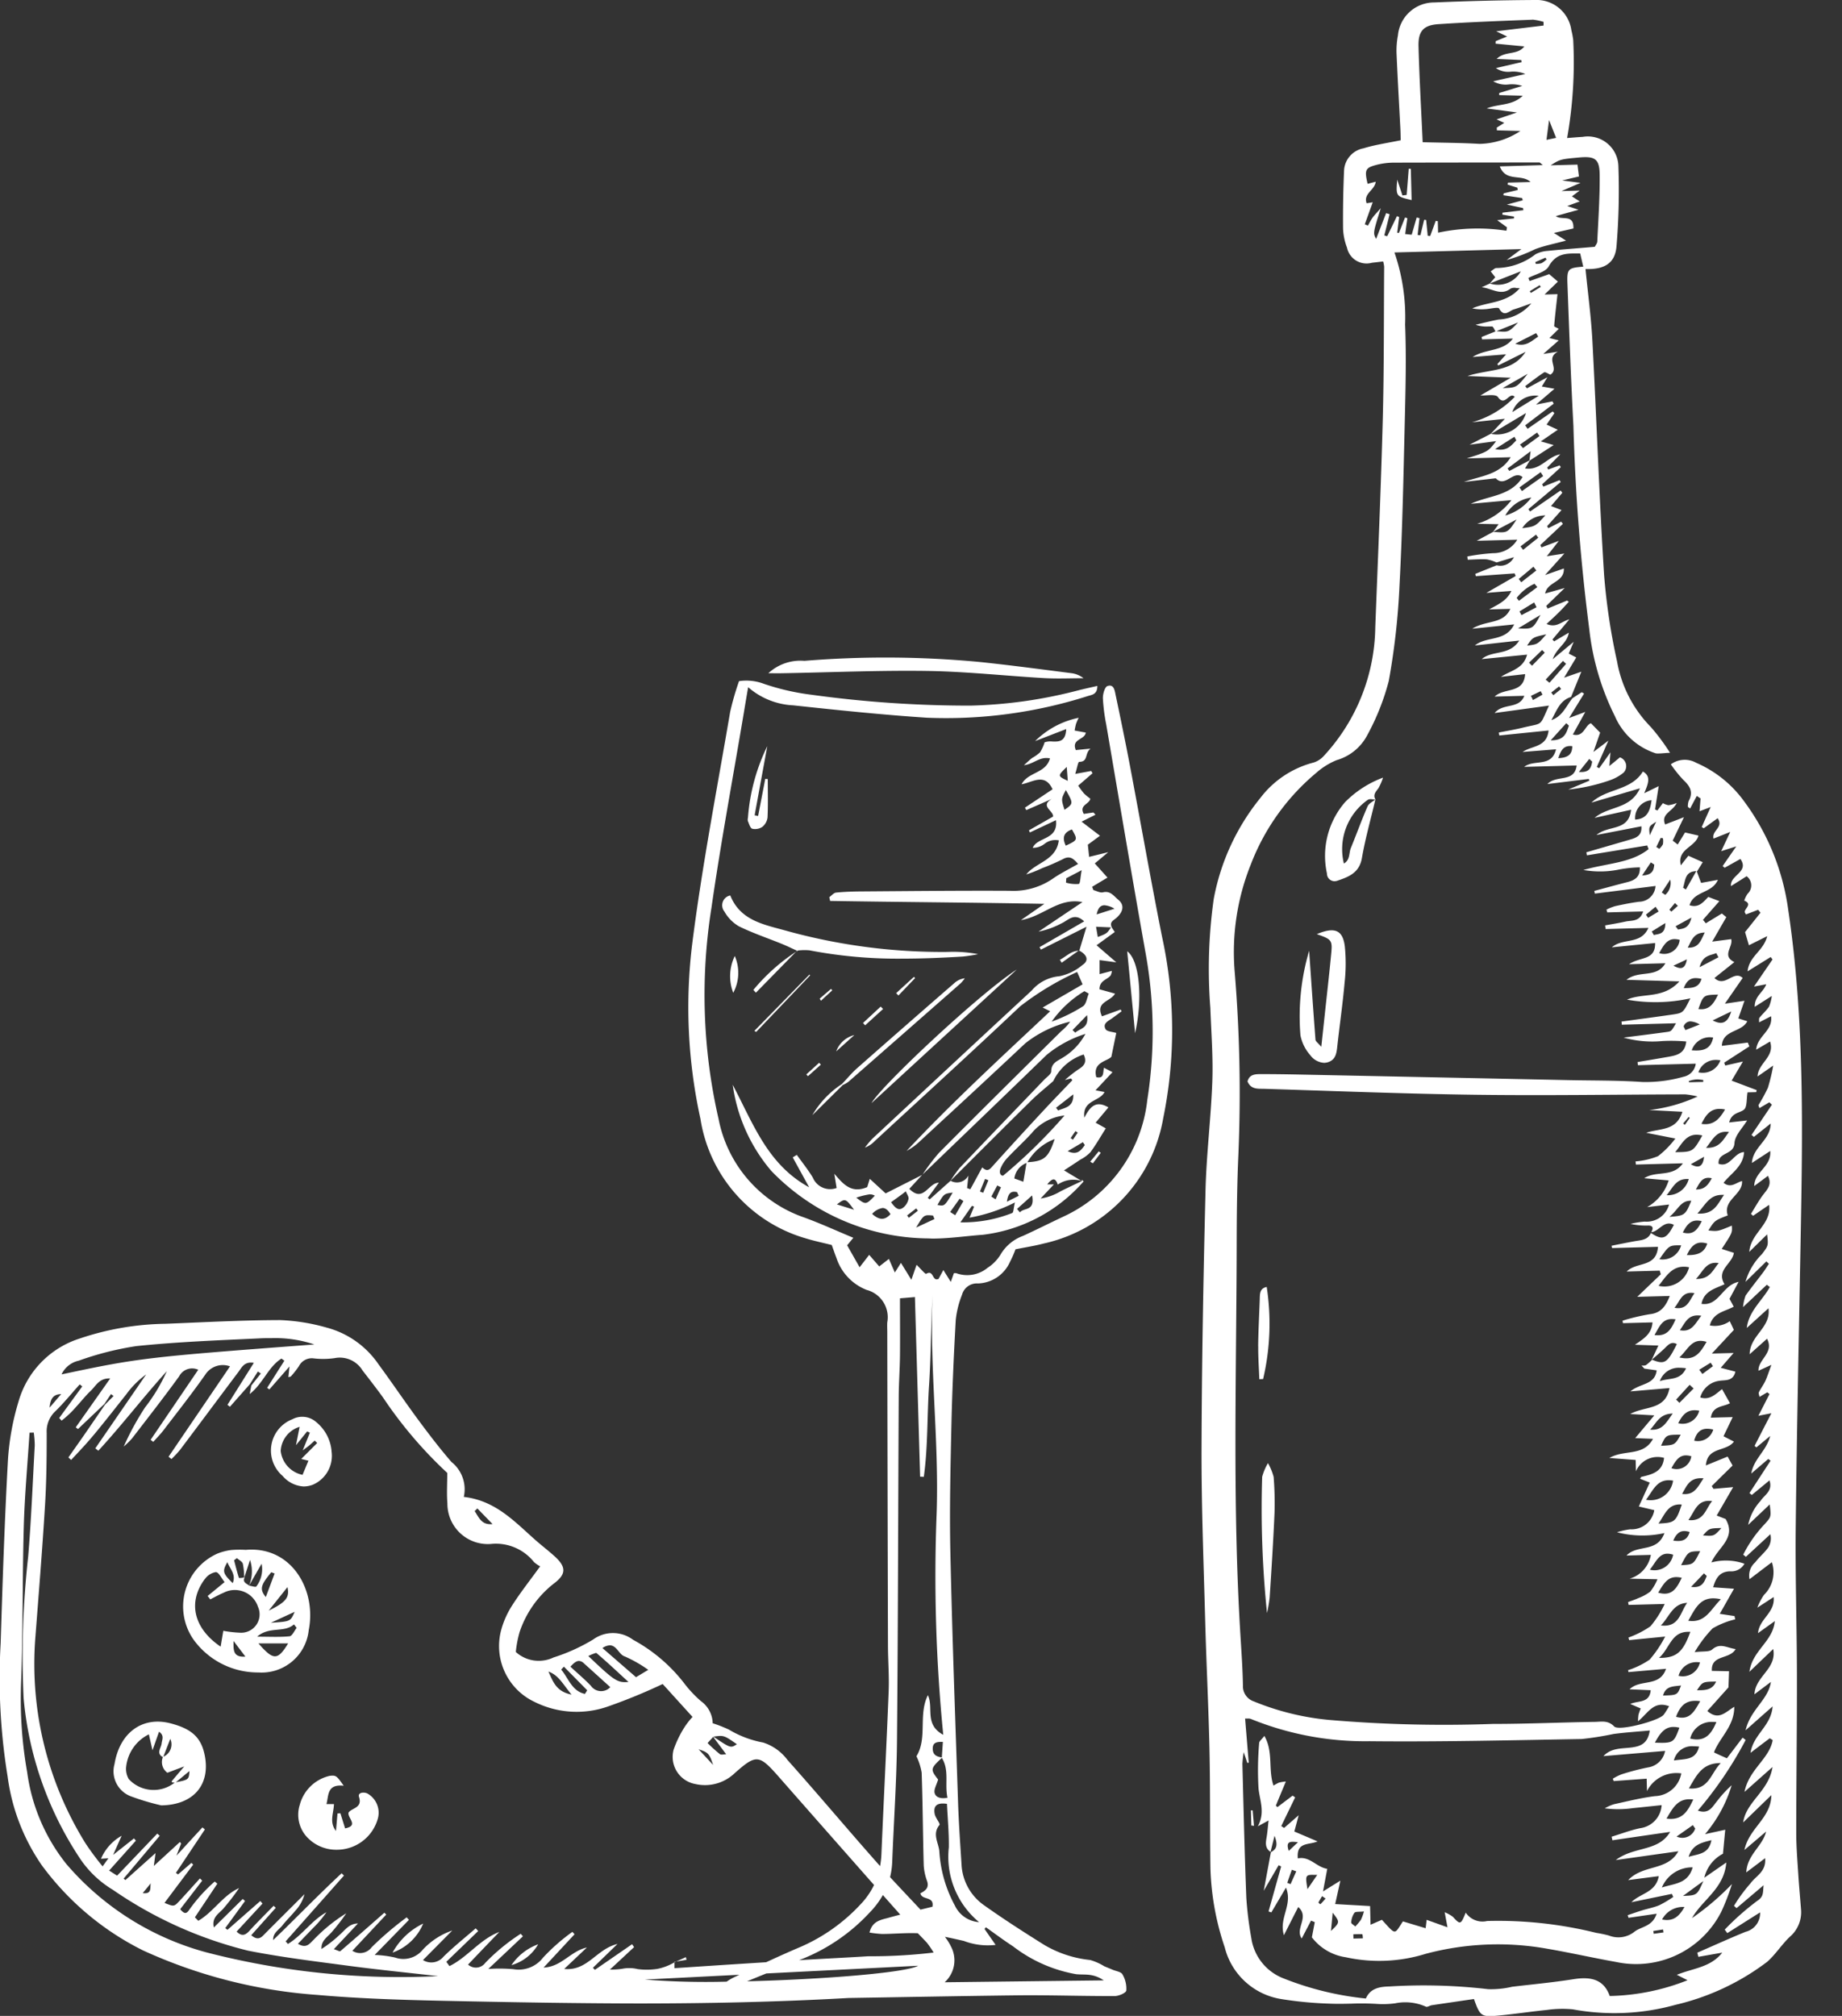<svg id="visuel-vin" xmlns="http://www.w3.org/2000/svg" width="106" height="116" viewBox="0 0 106 116">
  <rect x="0" y="0" width="106" height="116" fill="#333333" stroke="none"/>
  <path id="Union_6" data-name="Union 6" d="M84.82,115.03c-.785.114-1.6.233-2.419.355-.12.017-.27.128-.348.084a2.9,2.9,0,0,0-1.77-.192,5.262,5.262,0,0,1-.97.039,14.821,14.821,0,0,0-1.551-.02c-.414.009-.829.018-1.241,0a21.913,21.913,0,0,1-2.778-.262,4,4,0,0,1-3.265-2.981,15.5,15.5,0,0,1-.821-4.507c-.035-2.285-.007-4.57-.056-6.855-.054-2.47-.18-4.942-.247-7.413-.089-3.316-.22-6.634-.21-9.951.015-4.945.107-9.892.229-14.837.052-2.094.317-4.182.391-6.277.049-1.4-.063-2.807-.113-4.211a28.843,28.843,0,0,1,.195-6.275,12.97,12.97,0,0,1,2.684-5.812,5.607,5.607,0,0,1,3.059-2.035,1.322,1.322,0,0,0,.594-.385,11.1,11.1,0,0,0,2.959-7.407c.154-3.972.325-7.943.43-11.917.077-2.94.059-5.884.081-8.826a1.658,1.658,0,0,0-.059-.3l-.645.075a1.149,1.149,0,0,1-1.434-.869,3.466,3.466,0,0,1-.227-1.1q-.016-1.69.06-3.379a1.372,1.372,0,0,1,1.118-1.238c.675-.208,1.385-.306,2.138-.463-.005-.219-.007-.46-.02-.7-.073-1.437-.158-2.873-.219-4.311a4.743,4.743,0,0,1,.081-1.027A2.091,2.091,0,0,1,82.538.141Q85.425.017,88.316,0a2.022,2.022,0,0,1,2.111,1.742,4.779,4.779,0,0,1,.105.553,24.992,24.992,0,0,1-.35,5.647c.323-.025.61-.05.9-.067a1.758,1.758,0,0,1,2.051,1.7,38.936,38.936,0,0,1-.109,4.59c-.076.979-.689,1.352-1.783,1.315a.933.933,0,0,1-.128-.125c-.057-.24-.112-.48-.179-.768-.7,0-1.356-.071-1.808.738-.19.338-.771.453-1.175.67l.069.18,1.13-.4.5.43c-.234.228-.466.452-.767.742l.744-.02c-.069.634-.141,1.233-.192,1.835,0,.037.139.086.267.161l-.539.528.536.137-.889.779.84-.13c-.75.4.115.969-.432,1.324-.122-.048-.295-.176-.36-.133-.377.241-.728.523-1.089.791l.1.128,1.177-.639-.321.533.729.13-1.062.911.944-.186.072.135-1.641,1.244.139.2,1.443-1,.1.1L89,24.432l.646.295-.979.673.742.21-1.38.892-.268.454c.874.142,1.289-.689,2.031-.816l-.756.765c.018.038.038.075.058.113l.661-.24c.02.036.041.072.062.107l-1.072.983.068.134.933-.373.068.106L87.951,29.3l.1.134,1.755-1.21.1.134-.652.762.607.23-.832.93c.025.039.048.077.073.114l.737-.377.1.127-1.3,1.221c.022.045.044.09.066.134l1-.376c-.248.319-.411.528-.693.886l1.012-.158L88.91,33.09l1.084-.379c.033.815-.94.741-1.079,1.442l1.129-.318-1.065,1.033c.028.05.056.1.082.15l1.117-.461.1.072c-.183.2-.362.4-.552.59-.218.218-.449.425-.728.686.589.251.87-.162,1.313-.265L89.335,36.8c.033.035.067.07.1.105l.845-.5c-.1.627-.7.865-.928,1.528l1.207-1c-.148.354-.215.511-.285.676l.433.223c-.212.353-.414.692-.7,1.164L91,38.651c-.209.515-.4.984-.591,1.453-.657.2-.836.816-1.134,1.331.627-.2.848-.8,1.21-1.255l.541-.349c.043.027.087.054.131.08l-.864,1.405.935-.35-.717,1.3c.64.175.694-.537,1.043-.649.153.158.291.3.528.54l-.387,1.114c.346-.264.507-.384.861-.653-.279.634-.471,1.074-.666,1.515l.138.074c.186-.261.371-.523.649-.917-.026.314-.04.49-.064.79l.607-.5a.536.536,0,0,1,.212.878,2.566,2.566,0,0,1-.808.447,10.469,10.469,0,0,1-2.377.528l1.212-.51c-.01-.034-.02-.069-.03-.1l-2.381.293c.523-.548,1.552-.054,1.683-1.069l-3.021.081c.59-.457,1.569.055,1.835-1.011l-1.925.153c.544-.375,1.392-.255,1.495-1.236l-2.836.288c-.009-.057-.018-.113-.028-.17.445-.089.893-.162,1.333-.269,1.271-.311.977-.032,1.555-1.281l-3.13.428c.5-.6,1.4-.2,1.711-.991l-1.71.045c.571-.54,1.672-.138,1.756-1.294l-1.394.158c.566-.371,1.29-.453,1.506-1.279l-2.608.258c.6-.526,1.59-.173,2.157-1.068l-2.552.283c.678-.559,1.758-.191,2.26-1.212l-2.412.249c.814-.514,1.781-.238,2.193-1.143l-1.22.032c.5-.284,1.015-.492,1.278-1.065l-1.44.114,1.688-.972c-.02-.05-.041-.1-.062-.151l-2.233.16c-.01-.044-.019-.088-.03-.132l1.228-.494a.865.865,0,0,0,.995-.467l-1,.306a2.337,2.337,0,0,0-.564-.179c-.363-.021-.729.011-1.095.02-.007-.062-.014-.125-.022-.187a11.668,11.668,0,0,1,1.489-.19,1.6,1.6,0,0,0,1.385-.775l-2.333.062.949-.516c.827.07.827.07,1.346-.71-.515.272-.934.493-1.354.712.089-.121.177-.243.32-.44l-1.237-.023a3.9,3.9,0,0,0,1.973-1.362l-2.338.212c1.028-.487,2.287-.426,2.978-1.537-.25-.211-.49-.072-.731.067-.264.152-.529.3-.811,0l-1.831.212c.971-.354,2.062-.4,2.69-1.423l-2.53.067c1.229-.389,1.229-.389,1.693-.993l-1.532.207,1.226-.629h0l.809-.863-1.892.2a5.425,5.425,0,0,0,2.459-1.463c-.145-.15-.272-.04-.407.07-.162.132-.334.265-.559-.058-.092-.132-.393-.116-.671-.1a3.289,3.289,0,0,1-.339.009l1.748-1.021-2.492-.1c1.268-.41,2.578-.209,3.348-1.391l-1.579.785c-.015-.027-.031-.054-.046-.081l.5-.561-1.925.155c.739-.488,1.747-.293,2.316-1.061l-1.772.047c-.009-.047-.019-.093-.028-.139l.8-.32c-.067-.1-.13-.281-.2-.284s-.144,0-.216,0a1.853,1.853,0,0,1-.73-.1c.444-.1.884-.219,1.333-.3a2.594,2.594,0,0,0,1.875-.93c-.335.117-.667.246-1.007.348-.275.082-.555.48-.846-.052-.056-.1-.524.025-.8.039a2.64,2.64,0,0,1-.746-.046c.886-.389,1.975-.283,2.734-1.164-.07,0-.139,0-.2-.008a.511.511,0,0,0-.329.034c-.559.427-1.026.005-1.66-.078l.466-.216a1.505,1.505,0,0,0,1.781-.7l-1.786.7.316-.358-.261-.339c.126-.077.237-.2.334-.192a3.76,3.76,0,0,0,2.244-.793,1.769,1.769,0,0,1,.688-.193c.894-.09,1.789-.156,2.723-.236.046-.092.141-.2.144-.308.059-1.28.15-2.561.137-3.841-.009-.908-.27-1.072-1.17-.992-1.092.1-1.092.1-1.653.452l1.546-.041c.03.245.054.435.085.683l-.968.228,1.057.14-1.094.471,1.046-.028-.446.333.45.292-.718.263.648.216-1.305.362c.324.276,1.047-.154,1.01.716l-1.123.256c.238.151.416.265.7.441-.667.181-1.241.288-1.777.493a9.531,9.531,0,0,1-1.641.623l.849-.628-7.306.194a11.41,11.41,0,0,1,.614,4.148c.076,1.905.022,3.818-.023,5.727-.074,3.1-.136,6.2-.3,9.291a40.994,40.994,0,0,1-.617,5.489A13.712,13.712,0,0,1,78.683,42.3a2.893,2.893,0,0,1-1.763,1.44,4.1,4.1,0,0,0-1.162.721,12.864,12.864,0,0,0-3.775,5.272,13.55,13.55,0,0,0-.935,6.141,84.407,84.407,0,0,1,.219,10.508c-.073,1.593-.094,3.192-.1,4.788-.007,7.636-.255,15.276.214,22.908.059.969.128,1.939.145,2.907a.921.921,0,0,0,.63.92,15,15,0,0,0,4.327,1.064A77.635,77.635,0,0,0,85.9,99.2c1.959,0,3.917-.09,5.875-.118.377-.005.755-.108,1.115.263.277.288,2.578-.329,2.846-.673.112-.144.2-.305.316-.489-.905-.345-1.226.422-1.791.864a2.883,2.883,0,0,1,.028-.38,3.148,3.148,0,0,1,.128-.357l-.6-.259c.457-.208,1.105-.026,1.175-.791l-1.218-.052c.621-.613,1.732-.1,2.1-1.181-.762.068-1.46.129-2.158.19-.01-.036-.02-.073-.03-.109a4.871,4.871,0,0,0,1.245-.608,6.717,6.717,0,0,0,.893-1.328l-2.072.207c-.014-.049-.028-.1-.041-.15a5.461,5.461,0,0,0,1.269-.649,5.882,5.882,0,0,0,.816-1.283l-2.074.055c-.011-.054-.022-.109-.034-.163.194-.074.392-.136.58-.224a2.671,2.671,0,0,0,.7-.381,3.013,3.013,0,0,0,.412-.709l-1.6-.033A1.733,1.733,0,0,0,95,89.473l-1.4.037c.621-.662,1.76-.134,2.181-1.292a5.818,5.818,0,0,1-2.728-.047A4.119,4.119,0,0,1,93.817,88a1.322,1.322,0,0,0,1.381-1.1c-.252-.061-.517-.123-.89-.211l.629-1.378-.556-.219c.028-.04.047-.1.079-.11.619-.14,1.222-.295,1.3-1.091a1.351,1.351,0,0,0-1.617.772c-.01-.344-.013-.472-.017-.652l-1.511-.115c.865-.506,1.944-.066,2.51-1.1L94.1,82.753c.331-.394.662-.789,1.1-1.308l-1.388-.078c.856-.477,2.023-.2,2.261-1.494l-2.25.192c.575-.484,1.411-.361,1.511-1.211l-.706-.1-.165-.175a.79.79,0,0,1,.084,0,.332.332,0,0,0,.174-.028,3.147,3.147,0,0,0,.351-.309c.717.293.875.2,1.424-.9-.327-.174-.5.05-.706.247-.237.231-.494.441-.742.66l.385-.822-1.348-.045c.479-.34.956-.595,1.011-1.288l-1.7.045c-.009-.048-.018-.1-.026-.143a12.01,12.01,0,0,1,1.565-.372c.624-.067.909-.425,1.155-1.05l-1.873.05,1.357-1.3c-.021-.069-.043-.137-.063-.207l-1.9.051c.571-.584,1.706-.2,1.8-1.422l-2.643.07-.027-.133c.441-.087.879-.178,1.32-.258.363-.066.758-.059.944-.476.658.436.9.352,1.319-.468-.576-.3-.838.38-1.3.422.115-.2.131-.371-.153-.383a4.218,4.218,0,0,1-1.042-.092,4.88,4.88,0,0,1,.813-.134,1.334,1.334,0,0,0,1.406-.983l-1.262.15a2.67,2.67,0,0,0,1.239-1.536L94.62,67.8c.678-.459,1.639-.025,2.221-.86l-2.7.072c-.007-.06-.015-.121-.022-.181a4.451,4.451,0,0,0,1.291-.3,5.211,5.211,0,0,0,1-1.017l-1.675-.329c.769-.274,1.732-.074,2.08-1.21l-1.908-.1a9.086,9.086,0,0,0,2.783-.78,4.895,4.895,0,0,0-.705-.122c-4.009.009-8.019.075-12.027.023-4.069-.052-8.137-.216-12.2-.342-.352-.011-.768.053-.968-.424.111-.429.469-.421.806-.422.715,0,1.429.01,2.145.024q7.782.159,15.564.322c1.4.029,2.8.011,4.193.107a7.945,7.945,0,0,0,2.379-.3.888.888,0,0,0,.708-.754l-3.33.088c-.006-.06-.012-.121-.018-.182.6-.1,1.2-.2,1.8-.306.466-.085.926-.188,1-.876a9.666,9.666,0,0,0-1.386-.024,6.157,6.157,0,0,1-2.22-.2c.832-.108,1.663-.211,2.494-.325.259-.036.256-.05.523-.5l-3.122.083c0-.061-.01-.12-.015-.18.966-.133,1.933-.26,2.9-.4.649-.094.648-.1,1.064-.938a9.308,9.308,0,0,1-3.647.076c.921-.41,2.076-.017,3.015-1.051L93.6,56.382c.718-.582,1.721-.066,2.237-.953l-2.091.055c.635-.443,1.523-.2,1.5-1.22l-2.492.248c.639-.561,1.667-.128,2.105-1.118L92.4,53.46c-.011-.069-.022-.139-.033-.208.393-.073.788-.136,1.178-.223.356-.078.816.023,1.014-.582l-2.067.055c-.015-.053-.031-.106-.046-.16a2.967,2.967,0,0,1,.5-.2c.455-.1.913-.192,1.374-.253a.96.96,0,0,0,.949-.908l-3.49.439c-.011-.051-.021-.1-.033-.154.626-.167,1.251-.341,1.879-.5.421-.107.764-.273.743-.856a7.354,7.354,0,0,0-1.172.12,5.417,5.417,0,0,1-2.077.031c1.406-.4,2.742-.392,3.751-1.2-.028-.071-.054-.141-.082-.211l-3.467.568c-.009-.058-.021-.117-.031-.175q1.239-.36,2.479-.72c.364-.106.728-.215.688-.775l-2.586.5c.7-.594,1.849-.184,1.992-1.453l-2.1.467c.806-.693,2.057-.479,2.609-1.7l-2.79.823c.87-.831,2.268-.665,2.96-1.789.5.284.291.724.077,1.249l.833-.408c-.08.507-.145.923-.211,1.339l.134.063c.1-.129.193-.259.32-.425a.988.988,0,0,0,.318.119,1.968,1.968,0,0,0,.476-.126c-.246.505-.926.62-.668,1.236l1.084-.419-.649,1.349.29.223c.138-.229.278-.457.422-.693l.771.178c-.17.676-1.242.756-1.014,1.712.182-.231.325-.413.435-.551l.827.371c-.109.176-.218.353-.328.527h-.017l.25.665.967-.178c-.343.8-1.382.628-1.634,1.462.528.174.794-.181,1.081-.478l.638.243L98,52.929l.162.2.925-.564.256.21c-.251.434-.493.856-.812,1.408l1.093-.143c.125.449-.571.949.182,1.322l-1.147.916c.318.3.6.162.869.023.254-.131.5-.261.757-.027l-1.025,1.481,1.128-.168c-.136.39-.244.695-.356,1.015l.518.163c-.327.652-1.421.481-1.464,1.417l1.491-.19.093.22-1.45.937c.021.055.041.111.061.166l1.018-.232c-.227.384-.428.724-.651,1.1l1.441.545c-.008.039-.017.078-.025.117l-.5.013c-.066.368-.015.849-.212,1-.259.2-.693.159-.846.731l1.033-.115c-.252.426-.7.853-.726,1.3-.035.71-.966.5-.916,1.192.662.241.884-.651,1.468-.671-.054.837-.747,1.214-1.181,1.766.426.338.72-.018,1.064-.1.053.791-1.119,1.073-.823,1.977-.753.291-.753.291-1.113.867.542.056.542.056,1.348-.279.029.413.029.413-.582,1.341l.7.225c-.091.642-1.042.988-.537,1.807-.554.258-1.181.386-1.326,1.129,1.009.148,1.191-1.081,2.137-1.266-.2.367-.349.648-.525.977.06.111.141.26.241.45-.509.284-1.18.33-1.374,1.079a1.484,1.484,0,0,0,1.148-.243c.093.2.18.38.235.5L98.51,77.888l1.253-.034-.741.853.843.221c-.133.576-.6.47-.912.527a1.315,1.315,0,0,0-1.111.959c.561.176.892-.206,1.255-.478.158.279.292.517.457.809-.4.218-1,.145-1.1.832.379-.009.75-.02,1.257-.032l-.53,1.1c.19.1.368.188.6.309-.445.6-1.535.278-1.614,1.371l1.251-.51.286.516c-.441.432-.823.806-1.2,1.182l.1.16,1.133-.1-.948,1.635.514.2c.649,1.111-.464,1.638-.816,2.5a3.188,3.188,0,0,1,1.9.074.86.86,0,0,1-.82.436c-.577.013-.816.344-.982.918l1.2.085-.82,1.444.849.128c.013.063.028.126.041.188a4.85,4.85,0,0,0-1.3.52A7.122,7.122,0,0,0,97.52,95.07c.477-.065.836,0,1.012-.156.458-.4.837-.091,1.348-.022-.349.622-1.424.3-1.368,1.256l.987.02c-.012.363-.023.684-.032.928l-1.218,1.359c.658.572,1.041.061,1.553-.241,0,1.1-.8,1.724-1.154,2.577,0,0-.01.051,0,.056.188.09.38.176.728.331l.905-1.188.175.133a21.96,21.96,0,0,1-2.754,4.065c.664.228.85-.246,1.119-.56a6.71,6.71,0,0,1,.83-.9,7.811,7.811,0,0,1-1.534,2.815l1.164-.255c-.04.418-.079.833-.131,1.382a2.088,2.088,0,0,0-1.073,1.379l1.265-.876c-.119,1.5-1.375,2.138-1.974,3.2a15.009,15.009,0,0,0,2.3-1.96,12.993,12.993,0,0,1-.61,1.586,5.5,5.5,0,0,1-6.052,2.9c-1.315-.234-2.619-.53-3.934-.757a16.13,16.13,0,0,0-7.021.284,9,9,0,0,1-4.607.2,3,3,0,0,1-1.951-1.147c.059-.307.112-.588.167-.872-.072-.031-.142-.059-.214-.088l-.538,1.027c-.407-.58.471-1.224-.2-1.811-.27.531-.512,1.008-.823,1.623-.307-1,.524-1.732.118-2.739-.331.561-.586.994-.843,1.426L73,109.991l.725-2.59-.144-.071c-.26.447-.522.894-.859,1.471.158-.852.286-1.537.413-2.222.305-.158.429-.382.209-.941l-.229.924c-.324-.211-.283-.515-.227-.836.05-.292.07-.587.113-.971-.248.136-.369.2-.618.337.435-.8.111-1.478.04-2.177a18.268,18.268,0,0,1,.036-2.607c0-.115.156-.223.3-.42.532.932.205,1.918.525,2.861a2.847,2.847,0,0,1,.312-.171,2.279,2.279,0,0,1,.4-.064c-.216.521-.4.954-.575,1.388.03.028.061.055.091.085.29-.221.581-.44.873-.661l.146.1q-.4.826-.8,1.651l.164.109c.241-.209.482-.42.839-.732-.1.386-.173.648-.25.937l1.336.569c-.508.223-1.227.012-1.136.979.685-.146,1.063.5,1.694.6-.078.415-.144.769-.244,1.3l1-.621-.3,1.348c.663.038,1.33.075,2.009.115.009.342.017.667.028,1.074l.652-.284c.823.9.7.869,1.208.091l1.308.394c.02-.139.035-.282.058-.483l1.2.429c-.068-.362-.1-.547-.162-.867a2.162,2.162,0,0,1,.47.262c.43.467.455.466.742-.239a1.161,1.161,0,0,0,1.231.482,23.47,23.47,0,0,1,6.282.683,6.808,6.808,0,0,1,.729.154,1.483,1.483,0,0,0,1.479-.229c.4-.3,1.027-.288,1.265-1.027l-1.617.236-.05-.152c.28-.093.559-.193.842-.28.326-.1.669-.162.981-.294a6.527,6.527,0,0,0,.8-.475c-.026-.058-.053-.118-.081-.176q-1.163.239-2.326.479c.518-.525,1.4-.548,1.575-1.5-.532.067-1.051.136-1.761.227.881-.918,2.246-.507,2.887-1.659l-3.6.506c1.072-.809,2.442-.463,3.128-1.621q-1.661.239-3.322.483c-.016-.068-.031-.137-.046-.205.55-.168,1.092-.378,1.653-.493a1.422,1.422,0,0,0,1.225-1.324c-.583.061-1.124.119-1.666.174a5.911,5.911,0,0,1-1.608.009,2.65,2.65,0,0,1,.524-.234c.787-.172,1.574-.369,2.373-.468a1.588,1.588,0,0,0,1.508-1.308,1.9,1.9,0,0,0-1.974,1.017c-.009-.319-.014-.5-.019-.712l-1.9.138c-.016-.046-.031-.091-.048-.138a3.089,3.089,0,0,1,.5-.25,14,14,0,0,1,1.53-.4,1.167,1.167,0,0,0,.978-.949l-3.548.3c.45-.48,1.042-.426,1.59-.494s.965-.223,1.077-.979c-.716.065-1.406.109-2.09.2a17.854,17.854,0,0,1-1.824.289c-4.071.071-8.144.17-12.216.127a17.415,17.415,0,0,1-6.83-1.284.464.464,0,0,0-.189-.019c-.041,0-.087,0-.138,0,.071.858.14,1.7.209,2.533-.027.006-.054.013-.08.022-.047-.139-.093-.277-.209-.624a6.092,6.092,0,0,0-.076.677c.068,2.566.125,5.133.226,7.7a20.7,20.7,0,0,0,.288,2.327,2.935,2.935,0,0,0,1.841,2.31A17.527,17.527,0,0,0,78.6,115c.256-.59.789-.68,1.363-.693a31.985,31.985,0,0,1,5.677.156,5.314,5.314,0,0,0,1.378-.139c1.172-.14,2.35-.249,3.516-.433.955-.151,1.742-.041,2.1.965a12.786,12.786,0,0,0,4.478-.908l-.617-.312c.952-.385,1.944-.424,2.614-1.276l-1.375.242c-.021-.079-.041-.159-.061-.239.925-.4,1.842-.82,2.775-1.2a1.1,1.1,0,0,0,.839-1.119L99.4,111.237l-.149-.2a15.162,15.162,0,0,1,1.863-1.65c.4-.26.325-.481.375-.906L99.933,109.8c-.049-.042-.1-.089-.149-.132a8.991,8.991,0,0,1,.946-1.289c.3-.428.921-.67.847-1.454l-1.086.818c.057-1.038.939-1.5,1.142-2.35l-1.248,1.06c.274-1.285,1.527-1.812,1.55-3.157l-1.623,1.573c.173-1.208,1.473-1.789,1.689-3.19-.588.52-1.021.906-1.612,1.432.257-1.3,1.431-1.9,1.623-2.98l-.169-.107c-.326.245-.651.492-1.107.839.166-1.078,1.184-1.529,1.271-2.671-.572.5-.982.868-1.556,1.375.28-1.207,1.307-1.751,1.458-2.785l-.948.713c.052-1.046,1.3-1.466,1.081-2.606L100.672,96.2c.168-1.236,1.352-1.733,1.462-2.918l-.966.693c.073-.833.989-1.165.9-2.077-.3.195-.533.348-.94.612a3.368,3.368,0,0,1,.383-.737,1.812,1.812,0,0,0,.453-1.878c-.417.315-.813.617-1.285.977a1.007,1.007,0,0,1,.33-.974c.225-.3.525-.54.74-.843a.987.987,0,0,0,.128-.771l-1.407,1.3-.154-.124a7.237,7.237,0,0,1,1.241-1.765c.372-.414.369-.417.284-1.126L100.6,87.745a2.891,2.891,0,0,1,.712-1.378c.215-.344.723-.561.515-1.182l-1.016.839c-.045-.034-.091-.069-.137-.107l1.216-1.864c-.044-.033-.089-.067-.132-.1-.291.248-.581.5-.978.838.145-.86.869-1.292,1.089-2.163l-.794.659-.106-.087c.15-.294.3-.585.45-.878s.3-.575.516-1l-.746.147.639-1.252-.128-.1-.447.264c-.016-.1-.067-.2-.036-.265.108-.224.263-.424.369-.648s.188-.49.352-.931c-.375.172-.548.25-.744.341-.027-.664.918-1.025.492-1.844l-1,.893c.017-1.1,1.241-1.524,1.083-2.646l-1.249,1.133c.121-.983.895-1.573,1.326-2.353l-.171-.134-1.369,1.288a2.528,2.528,0,0,1,.148-.665c.322-.457.675-.892,1.012-1.34.117-.157.219-.326.328-.489l-.149-.135-1.2,1.176a3.677,3.677,0,0,1,.952-1.6c.359-.482.372-.472.294-1.134l-1.026,1.008c.081-1.1,1.288-1.569,1.141-2.706l-.924.631-.121-.112c.224-.356.426-.729.677-1.065s.557-.609.3-1.122l-.789.587c.017-.837,1-1.106.922-2.018l-1.055.689c.058-.937,1.067-1.3,1.08-2.269l-.964.769-.139-.111,1.174-1.742-.149-.138-.569.335c-.022-.076-.068-.147-.05-.183a9.872,9.872,0,0,0,.536-.984,10.553,10.553,0,0,0,.306-1.281l-.9.628c.026-.777,1.013-1.126.719-2.012l-.8.471c.066-.8.977-1.087.858-1.926l-.69.354c.008-.114-.016-.218.024-.269.175-.218.392-.406.548-.636a2.289,2.289,0,0,0,.159-.614l-.982.624c-.012-.619.5-.84.664-1.3l-.707.134,1.068-1.56c-.036-.047-.072-.094-.106-.141l-1.33.825c.089-.879.926-1.176,1.129-2.025l-1.051.524c-.082-.278-.152-.517-.223-.757l.888-1.116-.137-.168-.7.268c-.03-.066-.077-.118-.07-.161.033-.215.446-.441-.028-.635a1.574,1.574,0,0,1,.194-.395.657.657,0,0,0-.056-1.009l-.9.569c-.073-.638,1.071-.8.542-1.562l-.908.507-.114-.1.784-1.131-.868.276.521-1.106-.962.383c-.123-.468.6-.638.237-1.174l-.8.579-.117-.069c.153-.339.3-.678.518-1.155l-.644.247c.02-.252.04-.493.06-.736l-.216-.149-.386.726-.127-.091a.969.969,0,0,1,.042-.337c.288-.515.077-.867-.308-1.221a7.654,7.654,0,0,1-.716-.893,1.352,1.352,0,0,1,1.461-.089,6.655,6.655,0,0,1,2.744,2.2,13.539,13.539,0,0,1,2.551,6.262c.945,6.32.829,12.67.712,19.025-.1,5.477-.22,10.954-.28,16.433-.032,2.847.063,5.7.068,8.547.005,3.037-.037,6.072-.039,9.109,0,.781.065,1.561.115,2.342.043.687.106,1.372.16,2.058a1.862,1.862,0,0,1-.645,1.58c-.47.445-.822,1.018-1.306,1.441a13.992,13.992,0,0,1-5.279,2.474,13.157,13.157,0,0,1-5.9.259,6.286,6.286,0,0,0-1.479.032c-.989.1-1.974.255-2.963.34-.144.012-.265.02-.369.02C85.195,116,85.1,115.814,84.82,115.03Zm-6.941-3.725c0,.082.005.165.008.247.179-.006.358-.009.539-.014a1.3,1.3,0,0,0-.025-.237c-.054,0-.109-.005-.164-.005C78.118,111.3,78,111.3,77.88,111.306Zm17.262-.191c.008.055.016.108.024.162l.562-.078c-.009-.057-.016-.113-.025-.171Zm-18.55,0c.524-.5.524-.5.1-1.053C76.655,110.452,76.631,110.7,76.592,111.11Zm5.445-.138C82.006,110.985,82.03,110.981,82.037,110.972Zm-4.1-.9a1.085,1.085,0,0,0-.178.547c-.006.069.152.155.235.233a3.822,3.822,0,0,0,.321-.383,2.749,2.749,0,0,0,.175-.482C78.217,110.023,78,109.988,77.94,110.072Zm17.709.377c.614.125.97-.141,1.291-.723l-.092,0A1.366,1.366,0,0,0,95.648,110.449Zm-19.774-.977c-.006.013.108.1.111.1.105-.1.2-.217.3-.327l-.2-.141C76.015,109.223,75.937,109.345,75.874,109.472Zm20.98-.378c.808-.034.808-.034,1.171-.856C97.583,108.561,97.284,108.779,96.854,109.095Zm-21.614-.386c.22-.323.38-.554.566-.828-.092,0-.173,0-.242,0C75.105,107.876,75.121,107.973,75.24,108.709Zm20.4-.1c.737-.237,1.5-.211,1.77-1.16A1.892,1.892,0,0,0,95.636,108.606Zm-21.558-.267.188.073.329-.735-.254-.091C74.253,107.837,74.166,108.087,74.078,108.339Zm23.1-1.5c.575-.172,1.154-.144,1.308-.956C97.891,106.038,97.4,106.148,97.176,106.837Zm-23.017-.34.53-.495a1.768,1.768,0,0,0-.279-.027C74.087,105.974,74.046,106.139,74.159,106.5Zm22.32-.826a.778.778,0,0,0,1.072-.462c-.046-.063-.092-.129-.138-.194Zm-.574-1.03c.915.126,1.229-.452,1.532-1.1a1.583,1.583,0,0,0-.211-.015C96.512,103.529,96.238,104.085,95.905,104.64Zm1.288-1.738c1.154.108,1.248-.877,1.827-1.458C97.954,101.444,97.632,102.156,97.194,102.9Zm-.865-1.609c.636-.1,1.256.005,1.443-.8-.11-.01-.216-.017-.318-.017A1.063,1.063,0,0,0,96.329,101.293Zm-1.093-1.023c1.049.033,1.086.01,1.405-.86a1.28,1.28,0,0,0-.327-.046C95.778,99.364,95.5,99.786,95.236,100.27Zm2.031-.236c.855.214,1.221-.274,1.5-.95q-.106-.009-.206-.009A1.262,1.262,0,0,0,97.266,100.034Zm-.814-1.252c.8.222,1.052-.327,1.386-.9a1.853,1.853,0,0,0-.269-.021C96.938,97.862,96.658,98.245,96.452,98.782ZM95.7,97.567c.828-.026.828-.026,1.038-.58C96.307,97.049,95.857,97,95.7,97.567Zm1.955-.305c.462,0,.882,0,1.1-.5C97.98,96.772,97.98,96.772,97.654,97.261Zm-1.06-.831a1.009,1.009,0,0,0,1.231-.781h-.078A1.07,1.07,0,0,0,96.594,96.43ZM95.472,95.4c1.006.007,1.383-.335,1.8-1.5-.04,0-.078,0-.115,0C96.173,93.891,96.088,94.852,95.472,95.4Zm.107-1.867c1.069.133,1.118-.785,1.513-1.3C96.257,92.273,96.082,93.013,95.579,93.531Zm1.573-.271c.99.15,1.286-.653,1.877-1.235a1.919,1.919,0,0,0-.434-.055C97.777,91.97,97.512,92.652,97.152,93.26Zm-1.728-1.616c.815.238,1.073-.285,1.355-.854a1.274,1.274,0,0,0-.307-.041C95.923,90.748,95.7,91.2,95.424,91.644Zm1.892-.333c.627.087.761-.274.9-.627-.053-.051-.105-.1-.158-.153Q97.688,90.921,97.316,91.311Zm-2.373-.989a1.09,1.09,0,0,0,1.34-.861,1.03,1.03,0,0,0-.324-.059C95.455,89.4,95.277,89.911,94.943,90.322Zm1.8-.259c.712-.038.712-.038,1.094-.807C97.148,89.274,97.148,89.274,96.74,90.063Zm-.449-1.414c.5.074.808-.023.937-.494a.949.949,0,0,0-.3-.056C96.661,88.1,96.454,88.259,96.291,88.649ZM98,88.354c.633.046.633.046,1.06-.427C98.359,87.944,98.359,87.944,98,88.354Zm-2.562-.685c.942-.042,1-.09,1.341-1.094-.039,0-.077-.005-.114-.005C95.955,86.571,95.786,87.193,95.439,87.67Zm1.723-.2c.908.1,1-.672,1.367-1.092a1.34,1.34,0,0,0-.19-.014C97.655,86.364,97.51,86.976,97.162,87.47ZM94.72,86.3A1.306,1.306,0,0,0,96.28,85.2a1.442,1.442,0,0,0-.255-.024C95.324,85.179,95.111,85.794,94.72,86.3Zm2.08-.335c.7.09.885-.382,1.235-.9-.049,0-.1-.006-.14-.006C97.216,85.054,97.057,85.513,96.8,85.961Zm-.614-1.481a.854.854,0,0,0,1.143-.686,1.029,1.029,0,0,0-.3-.051C96.617,83.742,96.414,84.072,96.185,84.48Zm-.6-1.29c.795-.039.795-.039,1.134-.639C95.874,82.56,95.874,82.56,95.588,83.19Zm1.905-.293a.92.92,0,0,0,1.1-.638,1.4,1.4,0,0,0-.343-.048C97.866,82.212,97.62,82.432,97.494,82.9Zm-2.531-.635c.716.066.92-.411,1.3-.926C95.5,81.354,95.337,81.865,94.963,82.263Zm1.613-.37a.983.983,0,0,0,1.21-.721,1.39,1.39,0,0,0-.258-.026C97.037,81.145,96.795,81.467,96.576,81.893Zm-.118-1.359.189.186.818-.827-.229-.21Zm-.94-1.062c.57-.2,1.182-.019,1.511-.741a2.728,2.728,0,0,0-.372-.029A1.143,1.143,0,0,0,95.518,79.473Zm2.269-.654.185.243c.2-.15.4-.3.606-.45-.044-.067-.089-.134-.133-.2C98.226,78.546,98.007,78.683,97.787,78.818Zm-1.144-.711c.929.225,1.222-.321,1.566-.894a1.159,1.159,0,0,0-.346-.059C97.289,77.155,97.073,77.721,96.643,78.107ZM95.21,76.821c.749.1.969-.367,1.215-.9a1.279,1.279,0,0,0-.215-.02C95.638,75.9,95.476,76.375,95.21,76.821Zm1.457-.278c.678.135.876-.362,1.236-.833a1.35,1.35,0,0,0-.212-.018C97.1,75.692,96.946,76.167,96.668,76.543Zm-.307-1.29c.741.142.853-.42,1.153-.841a1.091,1.091,0,0,0-.2-.019C96.765,74.393,96.657,74.9,96.361,75.253Zm-.914-1.262A1.465,1.465,0,0,0,97.2,72.923a1.516,1.516,0,0,0-.306-.033C96.2,72.89,95.869,73.447,95.447,73.991Zm2.145-.395c.813.017.971-.508,1.314-.916a1.15,1.15,0,0,0-.175-.014C98.162,72.665,98,73.156,97.592,73.6Zm-2.1-1.137a1.1,1.1,0,0,0,1.251-.8h-.08C96.05,71.655,96.029,71.686,95.494,72.459Zm1.577-.237c.6.013,1-.114,1.177-.663a1.119,1.119,0,0,0-.336-.057C97.536,71.5,97.286,71.758,97.071,72.222Zm-.231-1.3c.624.178.863-.193,1.092-.652a1.118,1.118,0,0,0-.272-.037C97.24,70.237,97.031,70.542,96.839,70.926Zm-.772-.9c.883-.063.927-.1,1.262-.927l-.056,0C96.7,69.1,96.556,69.631,96.067,70.024Zm1.61-.193c.965.077,1.164-.547,1.537-1.072-.041,0-.081,0-.119,0C98.379,68.754,98.148,69.313,97.677,69.831Zm-1.769-1.054a1.243,1.243,0,0,0,1.275-.932q-.051,0-.1,0C96.458,67.842,96.283,68.309,95.909,68.777Zm1.679-.329c.528.013.719-.283.923-.645a.908.908,0,0,0-.2-.026C97.922,67.777,97.79,68.1,97.588,68.448ZM97.3,66.993c.516.3.711.054.764-.429ZM96.4,66.3c1.023-.014,1.023-.014,1.563-.961a1.414,1.414,0,0,0-.334-.044C96.992,65.3,96.77,65.858,96.4,66.3Zm1.771-.25c.807.034.987-.484,1.326-.911a1.23,1.23,0,0,0-.182-.014C98.727,65.127,98.538,65.618,98.174,66.053Zm-1.313-1.4.1.076c.094-.133.189-.266.282-.4l-.066-.051Zm1.052.022c.684.1,1.023-.252,1.36-.828a1.517,1.517,0,0,0-.317-.036C98.415,63.809,98.149,64.178,97.913,64.673Zm-.483-2.533c-.085.016-.167.046-.249.07l.024.069.812-.022,0-.11c-.109-.012-.217-.031-.325-.033h-.018A1.375,1.375,0,0,0,97.431,62.14Zm.306-.436a1.077,1.077,0,0,0,1.27-.692,1.678,1.678,0,0,0-.265-.022A1.055,1.055,0,0,0,97.737,61.7Zm-.385-1.265c.659.056,1.1-.059,1.237-.735a1.494,1.494,0,0,0-.226-.018A1.1,1.1,0,0,0,97.352,60.44Zm-.464-1.373.106.21.823-.324a1.224,1.224,0,0,0-.535-.177A.414.414,0,0,0,96.888,59.066Zm1.672-.347c.516.267.858.176,1.071-.516Zm-.826-.655c.652.092.9-.339,1.137-.832C98.026,57.254,98.026,57.254,97.735,58.064Zm-.841-1.2c.467-.016.863.006,1.027-.536a1.493,1.493,0,0,0-.334-.045C97.293,56.282,97.057,56.421,96.894,56.863Zm-.6-1.3c.357.189.674.289.785-.36C96.752,55.359,96.525,55.463,96.3,55.567Zm1.5.1,1.1-.578c-.043-.08-.084-.16-.126-.24C98.434,54.988,97.986,54.949,97.8,55.668Zm-2.317-.821a.9.9,0,0,0,1.189-.759,1.087,1.087,0,0,0-.3-.045C95.926,54.043,95.719,54.411,95.481,54.847Zm1.64-.312c.66.034.758-.412.991-.868C97.469,53.671,97.352,54.1,97.121,54.535ZM95.054,53.6c.039.069.08.139.121.207.27-.083.65-.013.659-.692Zm1.369-.3.141.188c.3-.055.63-.062.77-.687Zm-1.706-.667.124.183.607-.367c-.059-.091-.117-.182-.176-.272Zm1.349-.286.115.111c.126-.111.249-.223.374-.335l-.169-.161Zm-.439-.993.2.14a.89.89,0,0,0,.288-.879Zm1.226-.276.162.108q.3-.529.6-1.058C96.948,50.143,96.994,50.684,96.853,51.085Zm-2.362-.7c.614-.025.676-.312.705-.626L95,49.623C94.855,49.84,94.71,50.057,94.491,50.387Zm.823-1.641.172.108a1,1,0,0,0,.209-.265,1.05,1.05,0,0,0,0-.345l-.126-.021Zm-.374-.676.366-.776C94.876,47.56,94.876,47.56,94.94,48.071Zm-.836-.9c.665-.041.852-.473.937-1.113A1.018,1.018,0,0,0,94.1,47.168ZM90.86,44.419c.63.053.7-.264.765-.591l-.169-.158Zm-1.186-.792c.554-.024.8-.208.805-.689a.984.984,0,0,0-.132-.009C89.958,42.929,89.811,43.206,89.674,43.627ZM89.238,42.6c.817.011.9-.447,1.047-.842-.051-.048-.1-.1-.153-.143ZM88.1,40.042l.117.242.549-.312-.105-.2Zm1.167-.192.121.154.449-.359c-.039-.049-.077-.1-.117-.148Zm-.32-.743.219.182.957-1.09-.181-.168Zm-.956-.976.171.177q.364-.375.731-.751l-.149-.154Zm-.108-.981c.6-.072.6-.072,1.1-.65C88.2,36.672,88.2,36.672,87.878,37.15Zm-.524-.989c.847.037.847.037,1.291-.78Zm.081-.977c.039.07.079.142.116.212l.866-.454-.136-.277Zm-.158-.777.126.166,1.059-.789c-.053-.064-.108-.129-.162-.193A2.714,2.714,0,0,0,87.278,34.407Zm.114-1.09.147.188.866-.678-.166-.218ZM87.5,31.44l.149.2.873-.7-.131-.174Zm.1-1.046c.75-.1.75-.1,1.326-.736A1.571,1.571,0,0,0,87.6,30.394Zm-.976-.729a2.862,2.862,0,0,0,1.5-1.035A2,2,0,0,0,86.626,29.664Zm.815-1.617.143.21,1.222-.86-.145-.229Zm-.682-1.092.1.144,1.156-.606c.016-.122.033-.251.068-.53Zm-.72-1.115c.69.156.932-.218,1.221-.5l-.108-.209Zm1.432-.256.175.2c.315-.231.632-.463.947-.695l-.139-.2Zm.344-1.815-2.005,1.2A1.749,1.749,0,0,0,87.815,23.769Zm-.79-.054,1.523-.94A1.4,1.4,0,0,0,87.026,23.715Zm-.55-1.383c.8-.022.8-.022,1.442-.823Zm.725-2.555c.6.2.936-.155,1.319-.41-.04-.067-.08-.134-.119-.2Zm.16-1.222-1.242.5C86.81,19.126,86.816,19.12,87.36,18.555Zm.675-1.8.063.1.569-.346L88.6,16.41Zm.316-1.673c.009.034.019.068.028.1a1.092,1.092,0,0,0,.328-.036A1.428,1.428,0,0,0,89,14.926c-.021-.032-.044-.064-.066-.1ZM79.19,13.75c.194-.5.385-.994.576-1.486l.2.063c-.1.407-.2.813-.305,1.22l.168.046.56-1.156.127.053q-.056.451-.112.9l.1.013q.175-.443.35-.886l.134.038c-.04.295-.082.59-.125.913l.375.039c.1-.345.192-.668.287-.991l.161.038q-.054.483-.108.966l.162.018c.072-.3.144-.6.217-.892l.112.013q.046.455.091.908l.142.015q.159-.435.319-.871l.118.017c.006.192.011.383.017.661a10.9,10.9,0,0,1,3.932-.112c.011-.065.022-.13.034-.195l-.565-.412.964-.1.007-.106-.673-.114c0-.037.006-.074.009-.112l1.2-.142c-.006-.041-.011-.082-.016-.123l-.936-.2.917-.247c-.013-.043-.025-.087-.038-.13l-1.078-.159c.006-.037.011-.073.017-.11l.811-.195c-.007-.043-.014-.087-.021-.132l-.559-.176c0-.038.01-.076.015-.115l1.3-.035c-.52-.493-1.41.026-1.769-.9L88.784,9.5c-.144-.115-.169-.151-.193-.151q-4.189,0-8.376.01A4.081,4.081,0,0,0,79.2,9.49c-.64.169-.682.293-.5,1.088l.469-.122c-.064.5-.726.678-.524,1.24l.35-.056-.456,1.267.18.074c.089-.154.166-.315.269-.458s.228-.267.471-.545C79.01,13.41,79.01,13.41,79.19,13.75ZM88.164,1.135c-1.8.07-3.6.136-5.393.256-.853.058-1.162.4-1.141,1.261.047,1.832.156,3.662.239,5.532,1.177.031,2.228.034,3.277.095a4.377,4.377,0,0,0,2.347-.742L86.139,7.5c0-.051,0-.1-.008-.154l.433-.276-.443-.2,1.175-.4-1.74-.23c.695-.283,1.457-.137,2.074-.732l-1.356-.034c0-.041,0-.081,0-.122L87.6,4.943a1.922,1.922,0,0,0-.766-.085,1.424,1.424,0,0,1-.906-.181l1.848-.418a1.762,1.762,0,0,0-.834-.135,1.243,1.243,0,0,1-.859-.206l1.485-.344c-.009-.04-.019-.079-.028-.12l-1.413-.061c.471-.482,1.187-.193,1.593-.722l-1.655-.159c0-.048,0-.1.006-.144L86.73,2.1,86.1,1.8l2.726-.33c0-.07,0-.141,0-.212a3.354,3.354,0,0,0-.637-.129Zm.83,6.913.554-.115c-.131-.33-.231-.581-.406-1.025C89.074,7.436,89.036,7.722,88.994,8.049ZM26.659,115.156c-2.794-.057-5.6-.116-8.379-.361a28.979,28.979,0,0,1-10.06-2.567,16.157,16.157,0,0,1-5.811-4.89,11.631,11.631,0,0,1-1.971-5.114,35.089,35.089,0,0,1-.4-7.672c.11-3.534.227-7.069.423-10.6a14.755,14.755,0,0,1,.607-3.309,5.338,5.338,0,0,1,3.506-3.616,16.051,16.051,0,0,1,4.938-.852c2.2-.088,4.408-.209,6.612-.213a11.364,11.364,0,0,1,2.658.427A5.239,5.239,0,0,1,21.778,78.5c.777,1.056,1.51,2.145,2.289,3.2.613.828,1.239,1.649,1.913,2.426a2.006,2.006,0,0,1,.71,2.01c1.815.21,2.9,1.4,4.085,2.45.372.331.771.633,1.141.968.682.619.674,1.035-.052,1.574a5.918,5.918,0,0,0-1.964,2.79,6.386,6.386,0,0,0-.217,1.141,1.966,1.966,0,0,0,2.168.317,10.605,10.605,0,0,0,2.283-1.034,1.927,1.927,0,0,1,2.292.013,9.342,9.342,0,0,1,3.009,2.587,6.914,6.914,0,0,0,.9.945,1.616,1.616,0,0,1,.678,1.273,7.953,7.953,0,0,1,.935.367,5.893,5.893,0,0,0,1.966.743,2.815,2.815,0,0,1,1.4,1c1.746,1.956,3.431,3.965,5.168,5.927l.163.183a4.961,4.961,0,0,0,.077-.688c.132-3.126.294-6.251.417-9.378.034-.874-.038-1.751-.04-2.627q-.025-9.015-.04-18.031c0-.187-.012-.377,0-.563a1.626,1.626,0,0,0-1.187-1.868,2.963,2.963,0,0,1-1.741-1.849c-.091-.231-.17-.468-.267-.735-.5-.126-1.015-.232-1.515-.387a8.528,8.528,0,0,1-6.041-6.871,29.935,29.935,0,0,1-.46-10.181c.567-4.432,1.418-8.826,2.169-13.232a15.9,15.9,0,0,1,.511-1.775,2.859,2.859,0,0,1,1.42.15,13.566,13.566,0,0,0,2.712.628,66.185,66.185,0,0,0,9.2.63,26.96,26.96,0,0,0,6.17-.873c.35-.09.7-.164,1.118-.26,0,.473-.28.505-.535.579A26.867,26.867,0,0,1,53.335,41.3c-2.571-.169-5.137-.439-7.7-.714a4.248,4.248,0,0,1-2.581-1.042c-.1.562-.177,1.039-.257,1.515-.626,3.731-1.322,7.453-1.859,11.2a31.867,31.867,0,0,0,.412,12.123,7.51,7.51,0,0,0,4.927,5.675c.929.338,1.83.753,2.83,1.169l-.358.431.718,1.265.551-.714.578.666.557-.432.341.782c.135-.212.225-.353.352-.555l.6.975c.133-.386.214-.62.3-.863.217.206.5.551.554.517.233-.136.311,0,.389.131s.139.242.321.163l.277-.511.428.684.177-.5a.375.375,0,0,1,.142,0,1.838,1.838,0,0,0,1.8-.314,2.365,2.365,0,0,0,.768-.8,2.488,2.488,0,0,1,1.264-1.033c.764-.348,1.514-.727,2.273-1.085a8.4,8.4,0,0,0,4.884-6.742,25.288,25.288,0,0,0-.091-8.406c-.785-4.4-1.524-8.812-2.277-13.218a10.491,10.491,0,0,1-.188-1.489c-.006-.24.107-.644.261-.7.38-.132.42.269.475.526.283,1.345.562,2.692.818,4.043.622,3.287,1.2,6.582,1.852,9.863a25.218,25.218,0,0,1,.066,10.435,8.943,8.943,0,0,1-6.9,7.216c-.508.134-1.032.212-1.6.327a6.508,6.508,0,0,1-.322.732,2.087,2.087,0,0,1-1.841,1.234.881.881,0,0,0-.915.649A5.421,5.421,0,0,0,55,75.952c-.116,2.062-.207,4.124-.253,6.187-.053,2.411-.11,4.823-.056,7.232.106,4.787.282,9.572.442,14.359.04,1.188.125,2.374.2,3.559a3.042,3.042,0,0,0,1.333,2.371c1.116.792,2.27,1.532,3.43,2.258a6.506,6.506,0,0,0,2.638.866,3.24,3.24,0,0,1,.81.359c.158.069.32.13.479.2.2.084.49.119.57.267a1.619,1.619,0,0,1,.221.932c-.02.14-.436.318-.674.318-.849,0-1.7-.01-2.547-.023-1.047-.015-2.094-.031-3.14-.018-3.214.039-6.428.1-9.643.152l-.243.014c-3.958.219-7.919.3-11.88.3C33.344,115.279,30,115.224,26.659,115.156Zm28.038-3.2a1.7,1.7,0,0,1-.335,2.109l9.154-.108a1.782,1.782,0,0,0-.754-.307c-.273-.045-.556-.02-.833-.049A8.277,8.277,0,0,1,58.3,112c-.534-.346-1.045-.73-1.566-1.1-.025.031-.052.064-.077.1l.637.915a3.87,3.87,0,0,1-1.828-.228c-.362-.082-.725-.165-1.09-.237A3.666,3.666,0,0,1,54.7,111.953ZM37.105,113.91a44.7,44.7,0,0,0,4.71.12,3.079,3.079,0,0,1,.415-.246l.317-.15Zm5.9.1c4.3-.11,9.1-.484,9.835-.895l-8.739.443Q43.549,113.78,43,114.006ZM1.7,82.443c-.115,1.8-.281,3.6-.331,5.4-.084,3-.041,6.008-.156,9.009a24.029,24.029,0,0,0,.352,5.134,10.755,10.755,0,0,0,2.253,5.274,16.121,16.121,0,0,0,8.094,5.094,44.476,44.476,0,0,0,13.3,1.358c-1.71-.195-3.424-.364-5.13-.591-1.938-.258-3.883-.494-5.8-.872a23.6,23.6,0,0,1-7.78-3.5,5.977,5.977,0,0,1-1.884-1.783A19.865,19.865,0,0,1,1.358,97.7a51.972,51.972,0,0,1,.265-8.148C1.8,87.43,1.882,85.3,2,83.18a5.541,5.541,0,0,0-.057-.745ZM34.12,113.232c.038.039.076.079.113.119q1.07-.737,2.14-1.475l.116.167L35.1,113.334a4,4,0,0,0,.689-.041,2.061,2.061,0,0,1,.909.015,4.064,4.064,0,0,0,1.113-.009,3.1,3.1,0,0,0,1-.381v.337c1.225-.081,2.462-.164,3.7-.243l1.578-.1c.649-.3,1.3-.594,1.957-.872a10.317,10.317,0,0,0,3.481-2.465,4.341,4.341,0,0,0,.771-1.107q-2.753-3.119-5.5-6.245c-1.118-1.27-1.283-1.287-2.53-.18a2.469,2.469,0,0,1-2.248.616,1.588,1.588,0,0,1-1.258-1.971,6.11,6.11,0,0,1,.648-1.33,4.166,4.166,0,0,1,.443-.561c-.624-.686-1.207-1.33-1.718-1.894a32.377,32.377,0,0,1-3.126,1.285,5.434,5.434,0,0,1-4.263-.263,3.551,3.551,0,0,1-1.921-4.069A5.051,5.051,0,0,1,29.46,92.4c.477-.751,1.032-1.451,1.624-2.268a1.908,1.908,0,0,1-.354-.245,2.8,2.8,0,0,0-2.484-1.043,2.326,2.326,0,0,1-2.5-2.346c-.046-.551-.008-1.109-.008-1.742a24.488,24.488,0,0,1-3.695-4.338c-.383-.531-.787-1.049-1.187-1.567a1.524,1.524,0,0,0-1.6-.7,4.692,4.692,0,0,1-1.2.015.83.83,0,0,0-.85.439,4.837,4.837,0,0,1-.46.589c-.029.035-.1.035-.152.05.017-.152.033-.3.065-.614L15.5,79.953l-.126-.094q.494-.78.989-1.558l-.165-.125c-.762.473-1.054,1.432-1.829,2.041.047-.249.071-.369.094-.492l.547-.689-.171-.116-.459.729-1.149,1.3-.142-.111,1.518-2.416c-.55-.092-.693.265-.889.526-1.125,1.494-2.24,3-3.366,4.492a6.306,6.306,0,0,1-.486.518L9.7,83.824l3.536-5.2a1.2,1.2,0,0,0-1.42.472c-.771,1.1-1.6,2.149-2.416,3.216-.177.231-.386.439-.581.658l-.152-.118,2.741-4.032a.842.842,0,0,0-1.1.38c-.879,1.211-1.8,2.391-2.714,3.577a4.674,4.674,0,0,1-.474.461,16,16,0,0,1,1.225-2.248A9.989,9.989,0,0,0,9.6,78.9c-1.356,1.5-2.58,3.1-3.942,4.58l-.173-.139,2.928-4.254a5.13,5.13,0,0,0-1.151,1.153c-.35.438-.695.882-1.046,1.319s-.7.877-1.068,1.3c-.34.394-.7.768-1.055,1.151l-.157-.145c.3-.428.6-.852.9-1.281.4-.584.806-1.172,1.207-1.758l.492-.494-.149-.112-.381.571-1.517,1.44c-.043-.031-.086-.065-.129-.1L6.342,79.32c-.637-.028-.823.432-1.117.708s-.543.6-.822.9a5.724,5.724,0,0,1-.859.819l-.138-.151,1.328-1.819c-.05-.038-.1-.078-.146-.116-.467.52-.909,1.067-1.409,1.552a1.584,1.584,0,0,0-.492,1.246c0,1.407-.011,2.817-.1,4.221-.157,2.559-.365,5.115-.562,7.671a19.555,19.555,0,0,0,2.9,11.727,16.147,16.147,0,0,0,.98,1.318l.333-.465-.426.028A2.761,2.761,0,0,1,7,105.635l-.49,1.1,1.2-.948.112.127L6.28,107.638l.46.292,2.309-2.418.143.123L7.115,108.1l.1.086,1.737-1.555c-.045.332-.066.484-.1.741l1.5-1.377.071.086c-.064.168-.127.332-.268.7.606-.661,1.05-1.145,1.495-1.628l.141.119-1.668,2.5.124.087.77-.665.1.105c-.55.734-1.1,1.465-1.651,2.2.541.217.547.224.863-.116.4-.426.784-.861,1.175-1.292l.133.127-1.268,1.644c.235.276.354.292.534.015a9.388,9.388,0,0,1,1.454-1.609c.05.043.1.084.149.126l-1.291,1.934c.065.065.129.131.194.2.867-.5,1.418-1.465,2.351-1.884a12.762,12.762,0,0,1-.858,1.123c-.256.33-.737.522-.595,1.144l1.661-1.638.134.115-1.14,1.56.128.1,1.89-1.658.126.148-1.489,1.61c.3.3.508.207.735-.042.45-.492.926-.962,1.392-1.441.041.039.083.077.125.116l-1.411,1.577c.434.373.624.076.845-.145.737-.742,1.479-1.478,2.22-2.216a2.252,2.252,0,0,1-.534.959c-.241.288-.511.55-.742.843-.2.255-.55.425-.527.839,1.328-1.279,2.6-2.6,3.939-3.844.045.044.089.089.133.133l-3.355,3.786.134.147c.819-.5,1.366-1.354,2.214-1.825a5.97,5.97,0,0,1-.751.892l-.891.924c.5.3.678-.023.9-.225a9.513,9.513,0,0,1,1.883-1.53,10.559,10.559,0,0,1-.8,1.04c-.242.307-.66.51-.624,1.014a7.054,7.054,0,0,0,1.017-.791c.322-.271.559-.672,1.08-.676l-1.389,1.478c.207.065.339.146.375.114.851-.73,1.692-1.473,2.534-2.212l.108.107-1.951,2.083a.827.827,0,0,0,1.115-.206,18.409,18.409,0,0,1,2.012-1.717l.131.144c-.627.642-1.253,1.284-1.973,2.02a6.137,6.137,0,0,1,1.172.149,1.438,1.438,0,0,0,1.584-.437,4.111,4.111,0,0,1,1.709-1.118l-1.685,1.7a.907.907,0,0,0,1.185-.2c.585-.573,1.23-1.088,1.849-1.626l.143.156q-.917.886-1.833,1.768c.06.084.12.167.18.249,1.038-.508,1.753-1.542,2.869-1.965-.6.62-1.194,1.243-1.8,1.877a.671.671,0,0,0,.994-.1,11.358,11.358,0,0,1,2.037-1.671l.127.145L28.1,113.3a9.251,9.251,0,0,1,1.436.012,1.775,1.775,0,0,0,1.714-.663,11.157,11.157,0,0,1,1.689-1.484l.124.138-1.781,1.917c1.031-.038,1.555-.953,2.491-1.155L32.467,113.3c1.353.13,1.848-1.148,3.067-1.439Zm15.925-3.179a10.707,10.707,0,0,1-3.807,2.641l-.256.1.25-.015c1.241-.073,2.483-.132,3.724-.21a30.388,30.388,0,0,0,3.769-.213,5.244,5.244,0,0,0-.385-.566c-.172-.184-.347-.365-.523-.545-.681-.029-1.369.038-2.053.042a6.719,6.719,0,0,1-.727-.081c.156-.671.663-.731,1.085-.849.227-.064.456-.125.684-.183l-1-1.128A4.825,4.825,0,0,1,50.045,110.053Zm3.746-5.661c.045.225.334.548.272.623-.434.516-.047,1.031-.008,1.513a7.469,7.469,0,0,0,.889,3.113,1.666,1.666,0,0,0,1.4.965,4.878,4.878,0,0,1-1.743-4.3c.012-.834-.068-1.667-.106-2.507a1.556,1.556,0,0,0-.232-.019C53.869,103.775,53.706,103.973,53.791,104.392Zm-.819,5.494c.231-.056.46-.111.686-.167.117-.631-.617-.355-.692-.774.285-.147.513-.312.385-.7a3.2,3.2,0,0,1-.194-.894c-.049-1.782-.057-3.566-.119-5.347a3.491,3.491,0,0,0-.3-.945c.645-1.049.093-2.381.658-3.514.344.719-.224,1.676.885,2.282A92.591,92.591,0,0,1,53.9,87.088c.144-4.19-.41-8.363-.238-12.55-.089,1.735-.087,3.477-.2,5.209s-.06,3.5-.3,5.235l-.212-.01c-.1-3.431-.2-6.862-.3-10.335l-.86.072c0,1.144.011,2.231,0,3.317-.01.781-.068,1.564-.072,2.346-.035,6.6-.04,13.207-.1,19.81-.022,2.314-.184,4.628-.274,6.943a4.384,4.384,0,0,1-.124.891C51.8,108.644,52.387,109.262,52.972,109.886Zm-44.758-.952c.564.076.4-.343.464-.566Zm-1.977-2.007.057-.041Zm.083-.059.023-.017ZM53.985,102.4c-.087.3-.254.567-.2.775.068.263.362.343.738.273-.168-.79.12-1.58-.324-2.294C53.534,101.776,53.534,101.816,53.985,102.4Zm-12.948-.841c-.221-.66-.278-.717-.836-.9Zm12.638-.92c.008.358.245.446.524.49.02-.3.041-.6.06-.895-.038,0-.074,0-.108,0C53.817,100.231,53.669,100.338,53.676,100.639ZM40.718,100.3a9.076,9.076,0,0,0,.706.636c.081.06.242.009.364.009l-.746-1Zm1.688.068c-.749-.518-.751-.52-1.352-.436C42.043,100.6,42.048,100.6,42.406,100.366Zm-9.512-2.854c-.489-.576-.737-1.119-1.335-1.327C31.813,96.721,31.984,97.341,32.894,97.512Zm-.6-1.441c.42.5.618,1.24,1.367,1.4l.131-.208q-.672-.682-1.343-1.361Zm.534-.165c.415.386.819.721,1.177,1.1a.719.719,0,0,0,1.114.076c-.522-.472-1.023-.928-1.527-1.38a.415.415,0,0,0-.274-.128C33.161,95.577,33.012,95.7,32.825,95.906Zm1.029-.613c1.513,1.437,1.673,1.544,2.309,1.49-.642-.589-1.226-1.141-1.838-1.66a.051.051,0,0,0-.035-.01A2.528,2.528,0,0,0,33.855,95.293Zm.816-.457L36.6,96.51c.209-.123.4-.241.706-.421a7.458,7.458,0,0,0-1.356-.774c-.326-.1-.461-.638-.856-.638A.771.771,0,0,0,34.671,94.835Zm-7.359-7.884c.245.35.384.814,1.031.746l-.875-.9ZM2.853,81l.667-.78C3.106,80.232,2.9,80.432,2.853,81ZM14.9,77.016c-2.353.11-4.71.2-7.051.442a17.543,17.543,0,0,0-3.318.84,1.428,1.428,0,0,0-.989.789c4.451-.946,4.867-.994,14.548-1.722A7.061,7.061,0,0,0,15.651,77C15.4,77,15.15,77,14.9,77.016ZM30.97,111.879a2.584,2.584,0,0,1-1.538,1.2A3.167,3.167,0,0,1,30.97,111.879Zm7.841,1.008.019.022-.018-.021.1-.016-.082.037-.019.008Zm.659-.268.035.154-.593.1Zm-15.117-1.932a2.97,2.97,0,0,1-1.762,1.67A3.98,3.98,0,0,1,24.353,110.688Zm-6.5-4.8a1.889,1.889,0,0,1-.6-2.039,2.314,2.314,0,0,1,1.726-1.662c.353-.036.388-.017.8.571-.972-.11-.857.561-.993,1.055h.432c-.014.531-.286,1.036.116,1.546q.044-.5.088-1.008l.166-.012c.088.281.175.563.271.872.817-.16.119-.6.2-.911.187-.271.814-.258.6-.9-.079-.241.249-.3.475-.2a1.268,1.268,0,0,1,.613,1.435,2.449,2.449,0,0,1-2.383,1.806A2.3,2.3,0,0,1,17.856,105.893Zm54.156-.843c-.008-.291-.016-.58-.023-.871l.1,0c.025.3.05.593.076.891ZM7.6,103.39a1.54,1.54,0,0,1-1.01-1.88c.3-1.822,1.613-2.761,3.219-2.345,1.2.311,1.784.795,1.984,1.9.306,1.686-.706,2.8-2.516,2.821A13.54,13.54,0,0,1,7.6,103.39Zm-.347-1.634a1.176,1.176,0,0,0,.155.616,1.947,1.947,0,0,0,2.642.206,1.046,1.046,0,0,1-.14-.015c-.014,0-.034-.059-.026-.07.2-.238.4-.473.719-.849l-.971.365a.757.757,0,0,1-.259-.9c-.4-.215-.1-.524-.072-.785.025-.225.169-.455-.149-.676-.124.353-.227.644-.376,1.071-.093-.41-.149-.654-.209-.92A2.363,2.363,0,0,0,7.252,101.755Zm2.868.8c.745-.144.746-.156.782-.646ZM9.4,101.086a.773.773,0,0,0,.4-1.029Zm5.342-4.849a4.562,4.562,0,0,1-3.592-1.872A3.332,3.332,0,0,1,12.507,89.4a3.242,3.242,0,0,1,.806-.208,6.432,6.432,0,0,1,.833-.008c2.646-.23,4.077,2.324,3.621,4.614A2.724,2.724,0,0,1,14.9,96.24C14.85,96.24,14.8,96.239,14.746,96.237Zm-.622-.913-.682-.9C13.445,94.871,13.358,95.388,14.124,95.325Zm2.456-.757H14.873C15.736,95.555,15.975,95.555,16.581,94.567Zm-4.788-3.706c-.989,1.323-.658,2.829.909,3.892.06-.36.108-.647.153-.912a6.719,6.719,0,0,0,.987.11,1.057,1.057,0,0,0,1.007-1.495,1.4,1.4,0,0,0-1.97-.808c-.265.11-.516.255-.774.384-.05-.065-.1-.13-.152-.194l.976-.8c-.183-.227-.333-.567-.5-.574h-.011A.971.971,0,0,0,11.793,90.861Zm3,3.318c.726,0,1.3.035,1.876-.023.15-.015.272-.314.407-.484l-.154-.2C16.354,93.976,15.494,93.565,14.8,94.178Zm.8-.8c1.129-.074,1.129-.074,1.367-.629Zm-.125-.7c.993-.481,1.214-.761,1.079-1.352Zm-.17-.772c.181-.484.345-.924.509-1.363l-.19-.074C14.99,91.224,14.929,91.444,15.3,91.906Zm-.955-.664c.142.019.374.1.41.049a1.632,1.632,0,0,0,.307-1.31c-.291.505-.509.884-.721,1.257Zm-.008-.006a2.079,2.079,0,0,0,.058-1.474l-.326,1.005.016,0C13.942,91.045,14.181,91.117,14.333,91.235Zm-.94-.134c.209-.505-.153-.812-.306-1.211C12.784,90.416,12.814,90.53,13.393,91.1Zm.08-1.322c.089.343.173.685.282,1.021a1.153,1.153,0,0,0,.3-.032,4.14,4.14,0,0,0-.076-.783c-.036-.13-.222-.219-.341-.328C13.581,89.7,13.528,89.739,13.473,89.78Zm59.16-4.789a3.159,3.159,0,0,1,.337-.8,3.4,3.4,0,0,1,.326.794,18.914,18.914,0,0,1,.051,2.063c-.07,1.626-.175,3.248-.279,4.871a8.546,8.546,0,0,1-.153.9A58.441,58.441,0,0,1,72.633,84.99Zm-56.379-.073a1.929,1.929,0,0,1,.569-3.249,1.212,1.212,0,0,1,1.391.173,2.415,2.415,0,0,1,.873,1.708,1.81,1.81,0,0,1-1.081,1.884,1.507,1.507,0,0,1-.533.1A1.715,1.715,0,0,1,16.254,84.918Zm-.1-1.452a1.584,1.584,0,0,0,1.259,1.4l.339-.814-.415-.1.918-.918-.14-.139c-.1.088-.2.179-.3.265s-.187.143-.392.3c.182-.451.3-.736.411-1.022l-.158-.069-.641.791c.087-.439.138-.692.21-1.057A1.534,1.534,0,0,0,16.155,83.465Zm56.251-6c.01-.9.06-1.8.092-2.7.01-.306-.012-.628.4-.713a13.944,13.944,0,0,1-.207,5.3l-.218.011C72.447,78.736,72.4,78.1,72.406,77.47ZM53.4,71.262a12.682,12.682,0,0,1-9.009-3.879,9.658,9.658,0,0,1-2.226-4.962c1.192,2.265,2.01,4.594,4.4,5.9L45.619,66.6l.234-.146c.309.434.646.85.921,1.306a1.078,1.078,0,0,0,1.37.6c-.042-.262-.087-.541-.133-.819.5.577.964,1.162,1.893.769l.149-.476.912.837,2.1-1.063-.736.8c.809.826,1.084-.344,1.7-.354l-.64.874.112.087,1.2-1.071a.747.747,0,0,0,1.028-.3c-.025.24-.052.48-.077.72l.187.069.684-1.257c.192.168.33.224.526.007q1.56-1.734,3.15-3.441c.5-.537,1.009-1.057,1.513-1.585l-.084-.1-.348.091a7.781,7.781,0,0,1,.775-.611c.331-.2.515-.421.305-.859a2.946,2.946,0,0,0-1.748,1.531c-.436.382-.891.743-1.3,1.15-1.545,1.521-3.076,3.055-4.611,4.585a6.218,6.218,0,0,1,.535-.748c1.61-1.694,3.232-3.375,4.848-5.06.15-.157.409-.324.41-.488,0-.485.366-.6.661-.785a3.609,3.609,0,0,0,1.308-1.37,6.666,6.666,0,0,0-2.24,1.214c-2.366,2.3-4.75,4.584-7.128,6.873a11.312,11.312,0,0,1,.946-1.249c2.329-2.343,4.679-4.666,7.026-6.991a2.752,2.752,0,0,0,.518-.551,6.548,6.548,0,0,0-2.589,1.251c-2,1.881-4.013,3.739-6.025,5.6a3.516,3.516,0,0,1-.8.586c2.628-2.8,5.458-5.4,8.262-8.036L60,57.977,62.3,56.642l-.315-.711A16.311,16.311,0,0,0,58.7,57.912c-2.762,2.612-5.573,5.172-8.365,7.752a1.522,1.522,0,0,1-.561.372,5.078,5.078,0,0,1,.423-.507Q54.777,61.256,59.367,57a2.372,2.372,0,0,1,1.6-.825,2.977,2.977,0,0,0,1.321-.644c.38-.246.293-.574-.177-.829.12-.4.241-.8.413-1.374L59.9,54.644l-.079-.141,2.569-1.485c-.576-.54-.927-.05-1.3.112a4.877,4.877,0,0,1-1.327.479l2.529-1.7c-1.391-.275-2.234.818-3.54,1.037L60.1,52.01c-4.142-.078-8.237-.1-12.33-.168-.015-.072-.031-.144-.046-.216.13-.092.253-.25.391-.264.494-.049.992-.064,1.489-.067,2.83-.02,5.659-.052,8.488-.037a4.007,4.007,0,0,0,2.461-.675c.451-.319.955-.563,1.484-.869-.265-.31-.474-.5-.878-.273a12.768,12.768,0,0,1-1.182.514,7.086,7.086,0,0,1-.92.363c.563-.708,1.718-.793,1.873-1.96a.987.987,0,0,0-.821.2,1.1,1.1,0,0,1-.681.229c.271-.641,1.478-.437,1.339-1.592l-1.5.707-.057-.122,1.392-.793c.018-.35-.773-.6-.075-1.013l-1.469.643-.077-.142,1.59-1.058c-.45-.966-1.147-.4-1.783-.288.377-.72,1.391-.611,1.634-1.488-.592-.132-.923.328-1.5.39.211-.187.336-.31.476-.417a2.374,2.374,0,0,0,.453-.323,2.619,2.619,0,0,0,.263-.576,1.041,1.041,0,0,1,.442-.046c.374.011.769.022.8-.716l-1.789.692a4.976,4.976,0,0,1,2.506-1.341,3.577,3.577,0,0,0-.151.347,3.533,3.533,0,0,0-.08.386l.64.118c-.057.434-.841.347-.573,1.007l.848-.084c-.354.269-.113.759-.656.762-.063,0-.124.368-.225.693l.919-.169.075.132-.823.712a4.8,4.8,0,0,0,.332.45,3.279,3.279,0,0,0,.364.3c-.045.323-.664.36-.375.877l.553-.084.12.13-.8.4,1.059.81-.7.516c.025.225.047.436.076.7l1.1-.271-.775.648.73.815-.886.531.074.187c.184.048.388.171.55.13.43-.108.634.225.877.422.357.288.314.667-.081,1.031-.177.164-.442.246-.284.566h-.006c.045.068.093.142.175.265l-1.048.762,1.138.983-.965-.129v.807l.71-.186a.835.835,0,0,1-.071.259c-.195.255-.645.287-.642.8l.894.249c-.265.475-1.146.462-.752,1.306l1.075-.39.054.1c-.18.134-.358.269-.54.4-.223.159-.564.3-.383.628.079.145.407.152.617.22-.077.371-.16.773-.282,1.368-.216.263-1.1.3-.867,1.176.457.1.377-.256.44-.543l.492.255-.977,1.042.518.1c-.275.558-1.29.451-1.162,1.477.314-.6.639-1.031,1.386-.592l-.736.879.585.328c-.29.457-.561.934-.885,1.373a2.233,2.233,0,0,1-.578.425c-.3.2-.6.4-.941.619l1.029.619c0-.027,0-.054,0-.081l.1.095a9.12,9.12,0,0,1-5.8,3.073c-.969.07-1.941.219-2.909.219Q53.521,71.266,53.4,71.262Zm-.676-.625,1.052-.491-.084-.2c-.107-.01-.192-.018-.264-.018C53.143,69.927,53.072,70.047,52.721,70.637Zm2.543-.3A7.642,7.642,0,0,0,58.25,69.8c.077-.036.071-.256.155-.607a9.379,9.379,0,0,1-2.611.875c.109-.264.184-.448.26-.632l-.121-.049Zm-5.078-.486c.405.366.723.381,1.054.016-.153-.256-.3-.356-.455-.356A1.051,1.051,0,0,0,50.187,69.852Zm2.011.09.1.136.522-.41-.1-.132Zm2.479-.2.289.187.474-.814-.217-.139Zm3.847-.175.168.2c.21-.291.878-.039.7-.977Zm-10.366-.261.989.308c-.289-.386-.412-.549-.557-.549C48.483,69.065,48.364,69.153,48.158,69.307Zm3.772-.6-.655.475c.239.319.429.534.725.29a.862.862,0,0,0,.279-.481c.023-.132-.1-.291-.156-.437Zm2.016.632c.407.076.407.076.877-.711C54.325,68.688,54.325,68.688,53.946,69.334Zm-4.67-.417c.55.417.55.417,1.065-.117a.6.6,0,0,0-.295-.078A4.54,4.54,0,0,0,49.276,68.917Zm8.669.23.678-.341-.1-.211a.7.7,0,0,0-.163-.022C58.134,68.574,58,68.735,57.945,69.147Zm-.9-.295.248.158c.1-.23.2-.462.307-.692l-.214-.105Zm3.22-.7h.381l-.765.811a3.119,3.119,0,0,0,1.147-.415c.4-.2.816-.394,1.226-.59a1.581,1.581,0,0,0-1.386.205c-.069-.213-.15-.3-.242-.3S60.4,67.977,60.264,68.154Zm-3.873.409.184.072.3-.719-.19-.077Q56.539,68.2,56.391,68.563Zm1.98-.75L58.89,68c.067-.4.124-.739.181-1.079A1.112,1.112,0,0,0,58.371,67.813Zm1.03-2.647c-.458.507-.967.965-1.435,1.464a1.973,1.973,0,0,0-.392.608c-.1.255.012.423.147.413a30.748,30.748,0,0,0,3.537-3.463A2.836,2.836,0,0,0,59.4,65.166Zm-.275,1.71c.961-.053,1.21-.265,1.562-1.332A3.041,3.041,0,0,0,59.126,66.876Zm2.312-.634c.558.26.768-.056.987-.353l-.113-.164Zm.171-.754.131.094.276-.409-.131-.086Zm-.84-1.746.119.158c.4-.169.9-.193.874-.929Zm.948-4.469.159.149c.256-.251.8-.233.676-1.01Zm-1.2-.487a9.206,9.206,0,0,0,1.8-.88c.189-.125.227-.481.334-.733l-.251-.139A6.279,6.279,0,0,0,60.519,58.786Zm2.655-4.869c.514-.2.527-.2.756-.553l-.858-.038C63.113,53.563,63.142,53.735,63.174,53.917Zm-.065-1.3,1.025-.327a1.3,1.3,0,0,0-.578-.2C63.318,52.094,63.182,52.264,63.109,52.619Zm-1.753-2.079c0,.083-.008.167-.013.251a2.031,2.031,0,0,0,.735.075c.089-.023.09-.391.168-.792Zm-.024-1.877c.695-.33.695-.33.354-.933C61.2,47.9,61.118,48.214,61.332,48.664ZM61.259,46.6c.514-.362.514-.362.077-1.139C61.062,45.977,61.062,45.977,61.259,46.6Zm.188-1.667c-.022-.3-.041-.55-.06-.8C60.851,44.651,60.851,44.651,61.446,44.931Zm1.291,21.913.49-.594.117.088-.455.6ZM48.45,62.377l.052.055-1.757,1.74A5.4,5.4,0,0,1,48.45,62.377Zm10.076-6.6-8.374,7.7C50.714,62.468,56.446,57.1,58.526,55.781Zm-10.076,6.6c.3-.312.574-.649.9-.933q2.77-2.443,5.56-4.865a1.087,1.087,0,0,1,.612-.286,2.249,2.249,0,0,1-.231.281q-3.231,2.841-6.467,5.675a1.761,1.761,0,0,1-.317.183ZM46.4,61.825l.738-.67.1.108-.743.664Zm29-1.108a2.433,2.433,0,0,1-.564-1.138,13.343,13.343,0,0,1,.5-4.868c.114,1.644.232,3.381.365,5.116.007.1.144.182.335.41.075-.7.134-1.245.193-1.795.126-1.181.262-2.361.375-3.543.077-.8.035-.844-.827-1.145,1.037-.439,1.5-.236,1.614.721a9.822,9.822,0,0,1-.013,2.056c-.108,1.214-.283,2.422-.417,3.633-.042.384-.073.778-.484.938a.786.786,0,0,1-.287.056A1.061,1.061,0,0,1,75.4,60.717ZM49.163,59.562l-1.043.937A1.489,1.489,0,0,1,49.163,59.562Zm15.7-4.825c.71.516.912,2.7.457,4.715C65.164,57.811,65.018,56.3,64.866,54.737ZM43.413,59.319l3.166-3.238.043.044-3.108,3.257Zm6.25-.453,1.016-.943.14.136L49.786,59Zm-2.494-1.4.654-.563.071.083-.652.6Zm4.4-.316,1.024-.938.068.07-.959,1Zm-9.285-2.139a2.442,2.442,0,0,1-.088,2.119A2.648,2.648,0,0,1,42.283,55.014Zm1.069,1.952a11.082,11.082,0,0,1,2.458-2.2L43.5,57.122ZM60.99,55.228c.356-.175.626-.5,1.071-.519l-.966.69Zm-14.4-.542a3.2,3.2,0,0,0-.711.014l.026.025h0l-.09.042.056-.057c-.288-.131-.573-.271-.866-.391-.83-.338-1.685-.624-2.487-1.018a2.271,2.271,0,0,1-.831-.848.575.575,0,0,1,.338-.926c.573,1.436,1.913,1.668,3.139,2.009a33.564,33.564,0,0,0,9.381,1.24,7.569,7.569,0,0,1,1.743.129,8.935,8.935,0,0,1-.885.138c-1.161.07-2.321.12-3.479.12A26.851,26.851,0,0,1,46.586,54.686Zm15.5,0,.016.019h-.044Zm0,0,.019.01,0,.009Zm14.272-4.418a4.727,4.727,0,0,1,1.045-4.114,6,6,0,0,1,2.182-1.407,3.3,3.3,0,0,1-.264.606c-.15.206-.334.382-.169.657h-.008c-.264,1.121-.579,2.233-.776,3.367-.148.851-.759,1.079-1.406,1.3a.544.544,0,0,1-.176.031A.44.44,0,0,1,76.361,50.271Zm2.36-4.25a3.466,3.466,0,0,0-1.386,3.673c.366-.21.281-.6.4-.892.328-.8.619-1.61.963-2.4.071-.164.287-.263.441-.39-.089,0-.187-.023-.274-.023A.273.273,0,0,0,78.721,46.021ZM43.289,47.687c-.118-.033-.181-.283-.253-.442a.4.4,0,0,1,.006-.186,11.248,11.248,0,0,1,1.112-4.122l-.728,3.977.2.04q.207-1.069.412-2.138l.144.016c0,.735.021,1.47-.013,2.2a.826.826,0,0,1-.3.549.742.742,0,0,1-.424.125A.615.615,0,0,1,43.289,47.687Zm51.987-4.34a3.849,3.849,0,0,1-2.346-2.138A14.822,14.822,0,0,1,91.456,36.2a117.082,117.082,0,0,1-.912-11.69c-.145-2.718-.24-5.439-.343-8.159-.034-.886.03-.937.91-1.005a.933.933,0,0,0,.128.125c.138,1.4.328,2.792.4,4.193.237,4.467.388,8.94.669,13.4a36.1,36.1,0,0,0,.748,5,7.152,7.152,0,0,0,1.948,3.775,12.373,12.373,0,0,1,1.1,1.48c-.271.007-.465.037-.626.037A.8.8,0,0,1,95.276,43.347ZM60.1,39.021c-2.23-.128-4.457-.376-6.688-.411-2.79-.042-5.583.08-8.375.13-.274.005-.547,0-.822,0a2.723,2.723,0,0,1,2.074-.713,57.55,57.55,0,0,1,10.135.07c1.758.185,3.51.419,5.263.644a1.4,1.4,0,0,1,.664.286c-.472,0-.945.014-1.416.014C60.656,39.041,60.378,39.036,60.1,39.021ZM80.405,10.335l.3.912.243-.03q.06-.754.119-1.507l.12.009c.015.572.03,1.144.047,1.795C80.327,11.3,80.327,11.3,80.405,10.335Z" transform="translate(0)" fill="#fff"/>
</svg>
